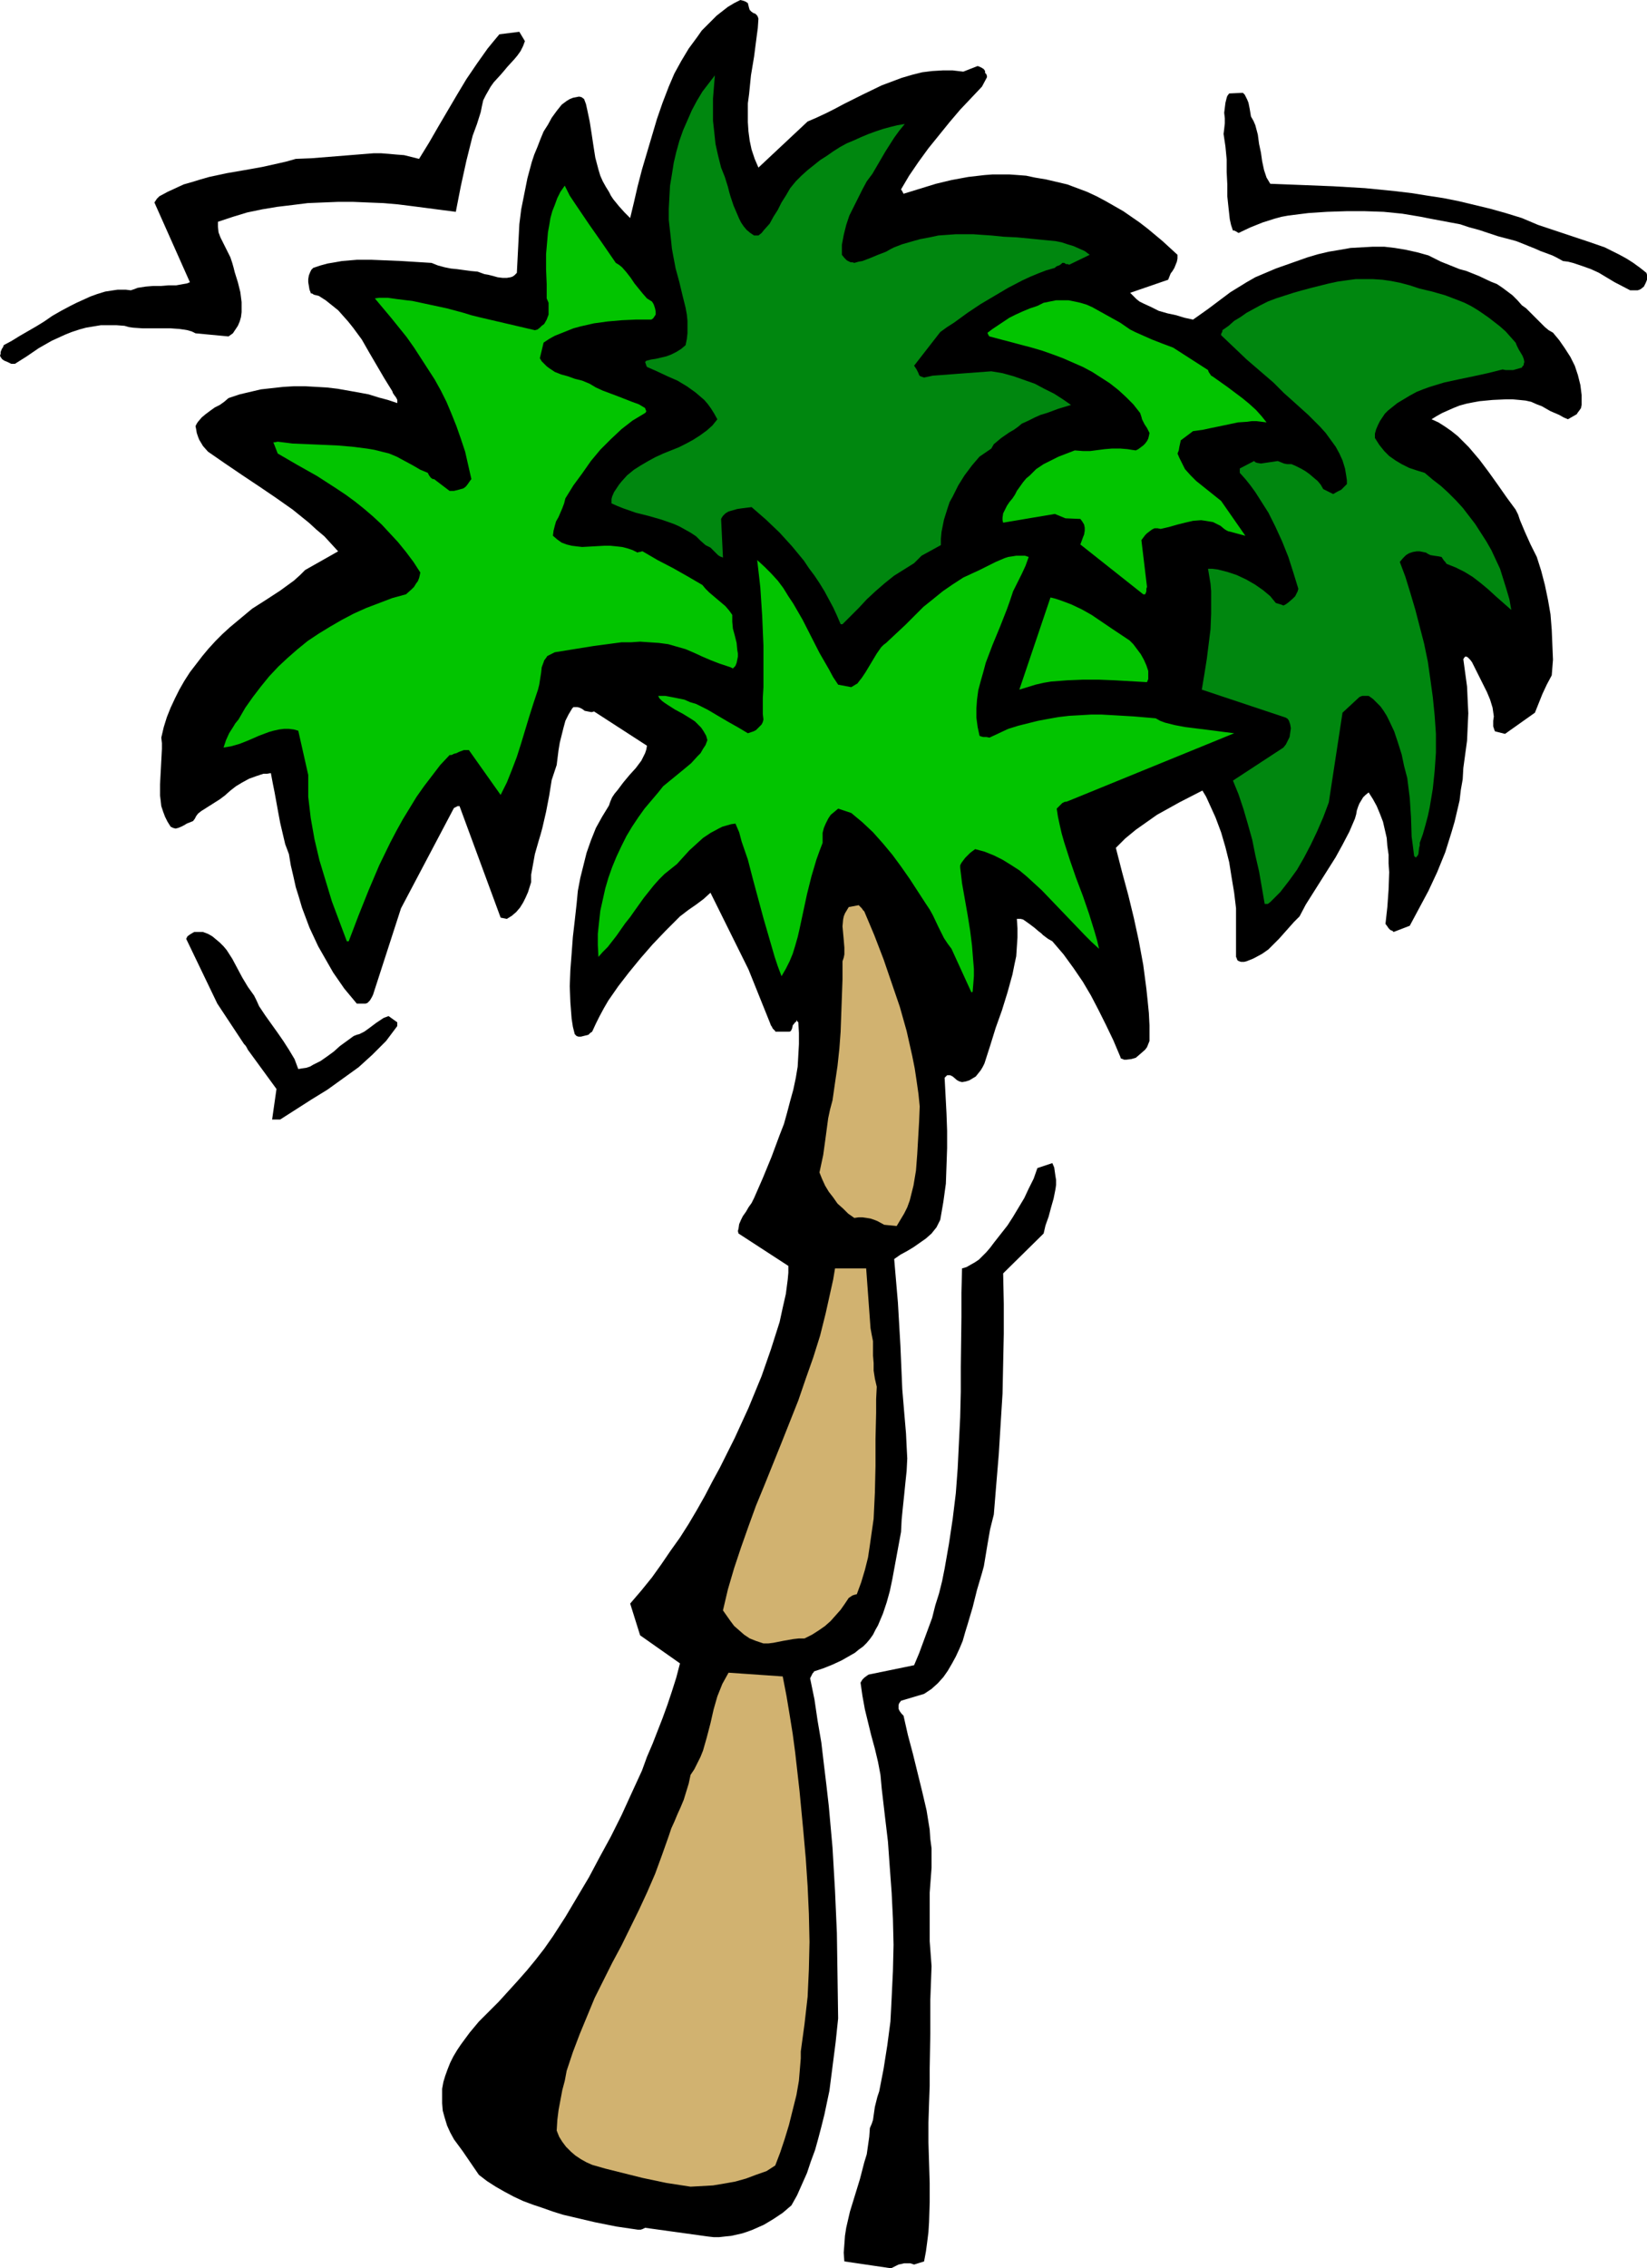 <?xml version="1.0" encoding="UTF-8" standalone="no"?>
<svg
   version="1.0"
   width="113.084mm"
   height="155.668mm"
   id="svg14"
   sodipodi:docname="Palm Tree 53.wmf"
   xmlns:inkscape="http://www.inkscape.org/namespaces/inkscape"
   xmlns:sodipodi="http://sodipodi.sourceforge.net/DTD/sodipodi-0.dtd"
   xmlns="http://www.w3.org/2000/svg"
   xmlns:svg="http://www.w3.org/2000/svg">
  <sodipodi:namedview
     id="namedview14"
     pagecolor="#ffffff"
     bordercolor="#000000"
     borderopacity="0.25"
     inkscape:showpageshadow="2"
     inkscape:pageopacity="0.0"
     inkscape:pagecheckerboard="0"
     inkscape:deskcolor="#d1d1d1"
     inkscape:document-units="mm" />
  <defs
     id="defs1">
    <pattern
       id="WMFhbasepattern"
       patternUnits="userSpaceOnUse"
       width="6"
       height="6"
       x="0"
       y="0" />
  </defs>
  <path
     style="fill:#000000;fill-opacity:1;fill-rule:evenodd;stroke:none"
     d="m 231.236,588.353 1.293,-0.646 0.646,-0.323 0.808,-0.162 0.646,-0.162 h 0.808 0.808 l 0.97,0.323 2.585,-0.808 0.485,-2.585 0.323,-2.424 0.323,-2.585 0.162,-2.585 0.162,-5.171 v -5.009 l -0.323,-10.503 v -5.171 l 0.162,-5.009 0.162,-4.525 v -4.525 l 0.162,-8.888 v -8.888 l 0.162,-4.363 0.162,-4.363 -0.485,-6.464 v -6.302 -6.302 l 0.485,-6.464 v -2.424 -2.585 l -0.323,-2.424 -0.162,-2.424 -0.808,-5.009 -1.131,-4.848 -2.424,-9.857 -1.293,-4.848 -1.131,-5.009 -0.485,-0.485 -0.485,-0.646 -0.323,-0.646 v -0.646 -0.323 l 0.162,-0.485 0.485,-0.646 5.979,-1.778 1.939,-1.293 1.616,-1.454 1.454,-1.616 1.131,-1.616 1.131,-1.939 0.97,-1.778 0.97,-2.101 0.808,-1.939 0.646,-2.262 0.646,-2.101 1.293,-4.363 1.131,-4.525 1.293,-4.363 0.485,-1.778 0.323,-1.939 0.646,-3.878 0.646,-3.717 0.485,-1.939 0.485,-1.939 0.646,-7.918 0.646,-7.756 0.485,-7.918 0.485,-7.756 0.162,-7.756 0.162,-7.756 v -7.756 l -0.162,-7.918 10.503,-10.342 0.485,-2.101 0.808,-2.262 0.646,-2.424 0.646,-2.262 0.485,-2.424 0.162,-1.131 v -1.293 l -0.162,-0.97 -0.162,-1.131 -0.162,-1.131 -0.485,-1.131 -3.878,1.293 -0.97,2.747 -1.293,2.585 -1.131,2.424 -1.454,2.424 -1.454,2.424 -1.454,2.262 -1.777,2.262 -1.777,2.262 -0.97,1.293 -0.97,1.131 -0.97,0.97 -0.97,0.97 -0.97,0.646 -1.131,0.646 -1.131,0.646 -1.131,0.323 -0.162,6.302 v 6.302 l -0.162,12.927 v 6.464 l -0.162,6.625 -0.323,6.625 -0.323,6.625 -0.485,6.464 -0.808,6.625 -0.97,6.464 -1.131,6.464 -0.646,3.232 -0.808,3.232 -0.97,3.07 -0.808,3.232 -1.131,3.07 -1.131,3.07 -1.131,3.07 -1.293,3.07 -11.796,2.424 -0.485,0.323 -0.646,0.485 -0.485,0.485 -0.485,0.808 0.485,3.393 0.646,3.555 1.616,6.625 0.97,3.555 0.808,3.393 0.646,3.393 0.323,3.555 0.808,6.948 0.808,6.787 0.485,6.787 0.485,6.625 0.323,6.625 0.162,6.787 -0.162,6.787 -0.323,6.787 -0.162,3.232 -0.162,3.07 -0.808,6.14 -0.97,6.14 -1.131,5.817 -0.485,1.454 -0.323,1.293 -0.323,1.293 -0.162,1.131 -0.323,2.262 -0.323,0.97 -0.485,1.131 -0.162,2.262 -0.323,2.262 -0.323,2.262 -0.646,2.101 -1.131,4.363 -0.646,2.101 -0.646,2.101 -1.293,4.201 -0.485,2.101 -0.485,2.101 -0.323,2.101 -0.162,2.262 -0.162,2.101 0.162,2.262 z"
     id="path1" />
  <path
     style="fill:#000000;fill-opacity:1;fill-rule:evenodd;stroke:none"
     d="m 183.728,580.112 1.454,0.162 h 1.454 l 1.454,-0.162 1.616,-0.162 1.454,-0.323 1.454,-0.323 1.454,-0.485 1.293,-0.485 2.909,-1.293 2.424,-1.454 2.424,-1.616 1.131,-0.97 1.131,-0.97 1.454,-2.585 1.293,-2.909 1.293,-2.909 0.97,-2.909 1.131,-3.07 0.808,-2.909 0.808,-3.07 0.808,-3.232 1.293,-6.14 0.808,-6.302 0.808,-6.302 0.646,-6.14 -0.162,-11.15 -0.162,-10.988 -0.485,-10.988 -0.646,-11.15 -0.97,-10.827 -0.646,-5.656 -0.646,-5.332 -0.646,-5.494 -0.97,-5.656 -0.808,-5.494 -1.131,-5.494 0.323,-0.646 0.323,-0.646 0.323,-0.323 v -0.162 0 l 2.424,-0.808 2.424,-0.97 2.424,-1.131 2.262,-1.293 1.131,-0.646 0.97,-0.808 1.131,-0.808 0.97,-0.97 0.808,-0.97 0.808,-1.131 0.646,-1.293 0.646,-1.131 1.293,-3.07 0.97,-2.909 0.808,-2.909 0.646,-3.07 1.131,-6.14 1.131,-6.14 0.162,-3.232 0.323,-3.232 0.323,-3.07 0.323,-3.232 0.323,-3.07 0.162,-3.232 -0.162,-3.07 -0.162,-3.393 -0.485,-5.656 -0.485,-5.817 -0.485,-11.311 -0.646,-11.15 -0.485,-5.656 -0.485,-5.656 1.616,-1.131 1.778,-0.97 1.616,-0.97 1.616,-1.131 1.616,-1.131 1.454,-1.293 0.646,-0.808 0.646,-0.808 0.485,-0.97 0.485,-0.97 0.808,-4.686 0.646,-4.686 0.162,-4.525 0.162,-4.686 v -4.525 l -0.162,-4.525 -0.485,-9.211 0.323,-0.323 0.162,-0.162 0.162,-0.162 h 0.323 0.485 l 0.646,0.323 1.131,0.97 0.646,0.323 0.646,0.162 0.97,-0.162 0.97,-0.323 0.808,-0.485 0.808,-0.485 0.646,-0.808 0.646,-0.808 0.485,-0.808 0.485,-0.97 1.454,-4.525 1.454,-4.686 1.616,-4.525 1.454,-4.686 1.293,-4.686 0.485,-2.424 0.485,-2.262 0.162,-2.424 0.162,-2.424 v -2.424 l -0.162,-2.424 h 0.485 0.485 l 0.646,0.162 0.485,0.323 1.131,0.808 1.293,0.97 1.131,0.97 0.646,0.485 0.485,0.485 1.293,0.97 1.131,0.646 2.909,3.393 2.585,3.555 2.424,3.555 2.101,3.555 1.939,3.717 1.939,3.878 1.939,4.04 1.778,4.201 0.162,0.485 0.485,0.162 0.323,0.162 h 0.646 l 1.293,-0.162 1.131,-0.323 1.131,-0.97 1.293,-1.131 0.485,-0.646 0.323,-0.808 0.323,-0.808 v -0.808 -3.232 l -0.162,-3.232 -0.323,-3.232 -0.323,-3.07 -0.808,-6.14 -1.131,-6.14 -1.293,-5.979 -1.454,-5.979 -1.616,-5.979 -1.616,-6.302 2.424,-2.424 2.747,-2.262 2.747,-1.939 2.747,-1.939 2.909,-1.616 2.909,-1.616 5.979,-3.07 0.97,1.616 0.808,1.778 1.616,3.555 1.454,3.878 1.131,3.878 0.97,3.878 0.646,4.04 0.646,3.878 0.485,4.04 v 12.604 l 0.162,0.323 0.162,0.485 0.162,0.162 0.323,0.162 0.485,0.162 h 0.808 l 0.646,-0.162 0.808,-0.323 0.808,-0.323 0.646,-0.323 1.777,-0.97 1.616,-1.131 1.293,-1.293 1.454,-1.454 1.293,-1.454 1.293,-1.454 1.293,-1.454 1.454,-1.454 1.616,-3.07 1.939,-3.07 1.939,-3.07 1.939,-3.07 1.939,-3.07 1.777,-3.232 1.777,-3.393 1.454,-3.393 0.323,-1.131 0.162,-0.97 0.323,-0.97 0.323,-0.808 0.485,-0.808 0.485,-0.808 0.646,-0.646 0.808,-0.646 1.131,1.778 0.97,1.778 0.808,1.939 0.808,2.101 0.485,2.101 0.485,2.101 0.162,2.101 0.323,2.262 v 2.262 l 0.162,2.262 -0.162,4.525 -0.323,4.525 -0.485,4.363 0.485,0.646 0.323,0.485 0.485,0.485 0.485,0.162 0.323,0.323 4.201,-1.616 2.424,-4.525 2.424,-4.525 2.262,-4.848 2.101,-5.171 0.808,-2.585 0.808,-2.585 0.808,-2.747 0.646,-2.747 0.646,-2.747 0.323,-2.747 0.485,-2.747 0.162,-2.909 0.485,-3.555 0.485,-3.555 0.162,-3.555 0.162,-3.555 -0.162,-3.393 -0.162,-3.555 -0.485,-3.555 -0.485,-3.555 0.323,-0.485 0.162,-0.162 h 0.323 l 0.323,0.162 0.646,0.646 0.485,0.646 0.97,1.939 0.97,1.939 1.939,3.878 0.808,1.939 0.646,2.101 0.162,1.131 0.162,1.131 -0.162,1.131 v 1.131 0.323 l 0.323,0.97 0.162,0.323 2.585,0.646 7.756,-5.494 0.97,-2.424 0.97,-2.424 1.131,-2.424 1.293,-2.424 0.323,-4.04 -0.162,-3.878 -0.162,-3.878 -0.323,-4.04 -0.646,-3.717 -0.808,-3.878 -0.97,-3.717 -1.131,-3.555 -1.616,-3.232 -1.454,-3.232 -1.293,-3.07 -0.485,-1.454 -0.646,-1.293 -2.262,-3.07 -2.262,-3.232 -2.424,-3.393 -2.424,-3.232 -2.747,-3.232 -1.454,-1.454 -1.454,-1.454 -1.616,-1.293 -1.616,-1.131 -1.777,-1.131 -1.777,-0.808 1.293,-0.808 1.454,-0.808 1.454,-0.646 1.454,-0.646 1.616,-0.646 1.777,-0.485 1.616,-0.323 1.777,-0.323 3.393,-0.323 3.555,-0.162 h 1.616 l 1.777,0.162 1.616,0.162 1.454,0.323 1.454,0.646 1.293,0.485 2.262,1.293 2.262,0.97 1.131,0.646 1.131,0.485 1.131,-0.646 1.131,-0.646 0.323,-0.485 0.485,-0.646 0.323,-0.485 0.162,-0.808 v -1.293 -1.293 l -0.162,-1.293 -0.162,-1.293 -0.323,-1.293 -0.323,-1.293 -0.808,-2.424 -1.131,-2.262 -1.454,-2.262 -1.454,-2.101 -1.616,-1.939 -1.131,-0.646 -0.97,-0.808 -1.939,-1.939 -1.939,-1.939 -0.97,-0.97 -1.131,-0.808 -1.131,-1.293 -1.293,-1.293 -1.293,-0.97 -1.293,-0.97 -1.454,-0.97 -1.616,-0.646 -3.07,-1.454 -3.232,-1.293 -1.777,-0.485 -1.616,-0.646 -3.232,-1.293 -1.616,-0.808 -1.616,-0.808 -2.909,-0.808 -2.909,-0.646 -2.909,-0.485 -2.747,-0.323 h -2.909 l -2.909,0.162 -2.909,0.162 -2.747,0.485 -2.909,0.485 -2.747,0.646 -2.747,0.808 -2.747,0.97 -2.747,0.97 -2.747,0.97 -5.332,2.262 -2.262,1.293 -2.101,1.293 -2.101,1.293 -1.939,1.454 -3.878,2.909 -3.878,2.747 -2.262,-0.485 -2.101,-0.646 -2.262,-0.485 -2.262,-0.646 -1.939,-0.97 -2.101,-0.97 -0.97,-0.485 -0.808,-0.646 -0.808,-0.808 -0.808,-0.808 9.857,-3.393 0.323,-0.808 0.323,-0.808 0.485,-0.646 0.485,-0.808 0.323,-0.808 0.323,-0.808 0.162,-0.808 v -0.97 l -3.878,-3.555 -3.878,-3.232 -2.101,-1.616 -2.101,-1.454 -2.101,-1.454 -2.262,-1.293 -2.262,-1.293 -2.424,-1.293 -2.424,-1.131 -2.585,-0.97 -2.585,-0.97 -2.747,-0.646 -2.747,-0.646 -2.909,-0.485 -2.262,-0.485 -2.101,-0.162 -2.262,-0.162 h -2.101 -2.262 l -2.101,0.162 -4.201,0.485 -4.363,0.808 -4.04,0.97 -4.201,1.293 -4.201,1.293 v 0 l -0.162,-0.323 -0.162,-0.323 -0.323,-0.485 2.101,-3.555 2.424,-3.555 2.585,-3.555 2.747,-3.393 2.747,-3.393 2.747,-3.232 2.909,-3.07 2.747,-2.909 1.293,-2.424 v -0.323 l -0.162,-0.485 -0.323,-0.323 v -0.485 l -0.323,-0.485 -0.485,-0.323 -0.646,-0.323 -0.485,-0.162 -3.717,1.454 -2.747,-0.323 h -2.585 l -2.747,0.162 -2.585,0.323 -2.585,0.646 -2.747,0.808 -2.585,0.97 -2.585,0.97 -5.009,2.424 -4.848,2.424 -2.424,1.293 -2.262,1.131 -2.424,1.131 -2.262,0.97 -12.766,11.958 -0.97,-2.262 -0.808,-2.424 -0.485,-2.262 -0.323,-2.424 -0.162,-2.424 v -2.424 -2.424 l 0.323,-2.424 0.485,-4.848 0.808,-4.848 0.646,-5.009 0.323,-2.424 L 196.817,4.848 196.655,4.363 196.494,4.04 196.009,3.555 195.524,3.393 195.039,3.07 194.555,2.585 194.393,2.101 194.231,1.454 194.07,0.808 193.585,0.485 193.262,0.323 192.777,0.162 192.131,0 l -1.616,0.808 -1.616,0.97 -1.454,1.131 -1.454,1.131 -1.293,1.293 -1.293,1.293 -1.293,1.293 -1.131,1.616 -2.262,3.07 -1.939,3.232 -1.777,3.232 -1.454,3.393 -1.616,4.201 -1.454,4.201 -1.293,4.363 -1.293,4.363 -1.293,4.363 -1.131,4.363 -0.97,4.201 -0.97,4.04 -0.646,-0.646 -0.808,-0.808 -1.454,-1.616 -1.454,-1.778 -0.646,-0.97 -0.485,-0.97 -0.808,-1.293 -0.808,-1.454 -0.646,-1.454 -0.485,-1.616 -0.808,-3.07 -0.485,-3.07 -0.485,-3.232 -0.485,-3.07 -0.646,-3.07 -0.323,-1.454 -0.485,-1.293 -0.646,-0.485 -0.646,-0.162 -0.808,0.162 -0.808,0.162 -0.808,0.323 -0.808,0.485 -0.646,0.485 -0.646,0.485 -1.293,1.616 -1.293,1.778 -0.97,1.778 -1.131,1.778 -0.808,1.939 -0.808,2.101 -0.808,1.939 -0.646,1.939 -1.131,4.201 -0.808,4.04 -0.808,4.04 -0.485,3.878 -0.646,12.604 -0.323,0.323 -0.323,0.323 -0.485,0.323 -0.485,0.162 -0.97,0.162 h -1.131 l -1.293,-0.162 -1.131,-0.323 -1.293,-0.323 -0.97,-0.162 -1.777,-0.646 -1.777,-0.162 -3.555,-0.485 -1.616,-0.162 -1.616,-0.323 -1.778,-0.485 -1.616,-0.646 -7.756,-0.485 -3.878,-0.162 -3.878,-0.162 h -3.878 l -3.878,0.323 -1.777,0.323 -1.939,0.323 -1.777,0.485 -1.939,0.646 -0.485,0.485 -0.323,0.646 -0.323,0.808 -0.162,0.97 v 0.808 l 0.162,0.97 0.162,0.97 0.323,0.808 v 0.162 h 0.323 l 0.485,0.323 0.646,0.162 0.646,0.162 1.777,1.131 1.616,1.293 1.616,1.293 1.293,1.454 1.293,1.454 1.293,1.616 2.262,3.07 1.939,3.393 3.878,6.625 2.101,3.393 0.162,0.485 0.323,0.485 0.485,0.646 0.323,0.646 v 0.485 0.323 l -2.424,-0.808 -2.424,-0.646 -2.585,-0.808 -2.585,-0.485 -2.747,-0.485 -2.747,-0.485 -2.747,-0.323 -2.747,-0.162 -2.909,-0.162 H 76.271 l -2.747,0.162 -2.909,0.323 -2.909,0.323 -2.747,0.646 -2.747,0.646 -2.909,0.97 -1.131,0.97 -1.131,0.808 -1.293,0.646 -1.131,0.808 -1.293,0.97 -0.97,0.808 -0.97,1.131 -0.323,0.485 -0.323,0.646 0.162,0.808 0.162,0.97 0.323,0.97 0.323,0.808 0.485,0.808 0.485,0.808 1.293,1.454 4.201,2.909 4.525,3.07 4.363,2.909 4.525,3.07 4.363,3.07 4.201,3.393 1.939,1.778 2.101,1.778 1.777,1.939 1.777,1.939 -8.564,4.848 -1.293,1.293 -1.616,1.454 -1.777,1.293 -1.777,1.293 -3.717,2.424 -1.777,1.131 -1.777,1.131 -3.878,3.232 -1.939,1.616 -1.939,1.778 -1.777,1.778 -1.777,1.939 -1.616,1.939 -1.616,2.101 -1.616,2.101 -1.454,2.262 -1.293,2.262 -1.131,2.262 -1.131,2.424 -0.97,2.424 -0.808,2.585 -0.646,2.747 0.162,1.454 v 1.454 l -0.162,3.07 -0.162,3.07 -0.162,3.07 v 2.909 l 0.162,1.293 0.162,1.454 0.485,1.454 0.485,1.293 0.646,1.293 0.808,1.293 0.323,0.162 0.323,0.162 0.646,0.162 0.646,-0.162 0.808,-0.323 0.646,-0.323 0.808,-0.485 0.808,-0.323 0.808,-0.323 0.485,-0.646 0.323,-0.646 0.485,-0.646 0.808,-0.646 4.848,-3.07 1.293,-0.97 1.454,-1.293 1.454,-1.131 1.616,-0.97 1.777,-0.97 1.777,-0.646 1.939,-0.646 h 0.97 l 0.97,-0.162 0.485,2.585 0.485,2.424 0.97,5.333 0.485,2.585 0.646,2.747 0.646,2.747 0.97,2.585 0.485,2.909 0.646,2.747 0.646,2.909 0.808,2.585 0.808,2.747 0.97,2.585 0.97,2.585 1.131,2.424 1.131,2.424 1.293,2.262 1.293,2.262 1.293,2.262 1.454,2.101 1.454,2.101 1.616,1.939 1.616,1.939 h 1.777 0.485 l 0.485,-0.162 0.323,-0.323 0.323,-0.323 0.485,-0.808 0.323,-0.646 7.272,-22.461 13.735,-26.016 0.323,-0.162 0.323,-0.162 0.323,-0.162 h 0.485 l 10.665,28.925 1.616,0.323 1.293,-0.808 1.131,-0.97 0.97,-1.131 0.808,-1.293 0.646,-1.293 0.646,-1.454 0.808,-2.585 v -1.939 l 0.323,-1.778 0.323,-1.778 0.323,-1.778 0.97,-3.393 0.485,-1.616 0.485,-1.778 0.485,-2.101 0.485,-2.101 0.808,-4.201 0.646,-4.04 0.646,-1.939 0.646,-1.939 0.485,-3.878 0.323,-1.939 0.485,-1.939 0.485,-1.939 0.485,-1.778 0.808,-1.616 0.97,-1.616 0.323,-0.323 h 0.323 0.646 l 0.646,0.162 0.646,0.323 0.646,0.485 0.808,0.162 0.808,0.162 h 0.323 l 0.485,-0.162 13.735,8.888 -0.162,0.97 -0.323,0.97 -0.485,0.97 -0.485,0.97 -1.454,1.939 -1.616,1.778 -1.616,1.939 -1.454,1.939 -0.808,0.97 -0.646,0.97 -0.485,1.131 -0.323,0.97 -1.777,2.909 -1.616,2.909 -1.293,3.232 -1.131,3.232 -0.808,3.232 -0.808,3.232 -0.646,3.393 -0.323,3.393 -0.485,4.363 -0.485,4.201 -0.323,4.363 -0.323,4.201 -0.162,4.201 0.162,4.201 0.162,2.101 0.162,2.101 0.323,2.101 0.485,1.939 0.485,0.485 0.485,0.162 h 0.646 l 0.646,-0.162 0.646,-0.162 0.646,-0.162 0.485,-0.485 0.485,-0.323 0.97,-2.101 0.97,-1.939 1.131,-2.101 1.131,-1.939 2.585,-3.717 2.747,-3.555 2.909,-3.555 3.232,-3.717 3.393,-3.555 3.717,-3.717 2.101,-1.616 2.101,-1.454 1.939,-1.454 1.777,-1.616 9.857,19.876 5.656,14.058 0.162,0.485 0.162,0.162 0.323,0.646 0.162,0.162 0.162,0.162 0.162,0.162 0.162,0.162 v 0.162 h 3.555 0.162 l 0.323,-0.162 0.162,-0.323 0.162,-0.323 0.162,-0.808 0.646,-0.808 0.162,-0.162 h 0.162 v -0.162 -0.162 h 0.162 v 0.162 l 0.323,0.323 0.162,2.747 v 2.909 l -0.162,2.909 -0.162,2.909 -0.485,2.909 -0.646,3.07 -0.808,2.909 -0.808,3.07 -0.808,2.909 -1.131,2.909 -2.101,5.656 -2.262,5.494 -1.131,2.585 -1.131,2.585 -0.646,1.293 -0.808,1.131 -0.646,1.131 -0.808,1.131 -0.485,0.97 -0.485,1.131 -0.162,1.131 -0.162,0.646 0.162,0.646 12.927,8.403 v 1.778 l -0.162,1.778 -0.485,3.717 -0.808,3.555 -0.808,3.717 -1.131,3.555 -1.131,3.555 -2.424,6.948 -3.393,8.241 -3.555,7.756 -3.878,7.756 -1.939,3.555 -1.939,3.717 -2.101,3.717 -2.101,3.555 -2.262,3.555 -2.424,3.393 -2.424,3.555 -2.424,3.393 -2.747,3.393 -2.909,3.393 2.585,8.241 10.342,7.272 -0.97,3.717 -1.131,3.555 -1.131,3.393 -1.293,3.555 -2.585,6.625 -1.454,3.393 -1.293,3.555 -2.747,5.979 -2.585,5.656 -2.747,5.494 -2.909,5.332 -2.747,5.171 -3.07,5.171 -3.07,5.171 -3.232,5.009 -2.262,3.232 -2.262,2.909 -2.262,2.747 -2.424,2.747 -4.848,5.332 -5.171,5.171 -2.424,2.909 -2.262,3.07 -0.97,1.454 -0.97,1.616 -0.808,1.616 -0.646,1.616 -0.646,1.778 -0.485,1.616 -0.323,1.778 v 1.939 1.778 l 0.162,1.939 0.485,1.778 0.646,2.101 0.808,1.778 0.97,1.778 2.262,3.07 2.101,3.07 2.101,3.07 2.101,1.616 2.262,1.454 2.262,1.293 2.424,1.293 2.424,1.131 2.585,0.97 2.424,0.808 2.747,0.97 2.585,0.808 2.747,0.646 5.494,1.293 5.656,1.131 5.494,0.808 h 0.808 l 0.485,-0.162 0.646,-0.323 z"
     id="path2" />
  <path
     style="fill:#d1b270;fill-opacity:1;fill-rule:evenodd;stroke:none"
     d="m 179.203,567.185 2.909,-0.162 2.909,-0.162 2.909,-0.485 2.747,-0.485 2.909,-0.808 2.585,-0.97 2.747,-0.97 2.262,-1.454 1.293,-3.393 1.131,-3.393 1.131,-3.717 0.97,-3.878 0.97,-3.878 0.646,-3.717 0.323,-3.878 0.162,-1.939 v -1.778 l 0.485,-3.555 0.485,-3.555 0.808,-7.11 0.323,-7.11 0.162,-7.11 -0.162,-7.272 -0.323,-7.11 -0.485,-7.272 -0.646,-7.272 -0.97,-10.18 -1.131,-10.019 -0.646,-4.848 -0.808,-5.009 -0.808,-4.848 -0.97,-5.009 -14.058,-0.97 -0.808,1.454 -0.808,1.454 -0.646,1.616 -0.646,1.616 -0.97,3.393 -0.808,3.555 -0.97,3.717 -0.97,3.393 -0.646,1.616 -0.808,1.616 -0.808,1.616 -0.97,1.454 -0.485,2.262 -0.646,2.101 -0.646,2.101 -0.808,1.939 -0.808,1.778 -0.808,1.939 -0.808,1.778 -0.646,1.939 -1.777,5.009 -1.777,4.848 -2.101,4.848 -2.101,4.525 -4.525,9.211 -2.424,4.525 -4.525,9.049 -1.939,4.686 -1.939,4.686 -1.777,4.686 -1.616,4.848 -0.485,2.585 -0.646,2.424 -0.485,2.585 -0.485,2.585 -0.323,2.585 -0.162,2.747 0.646,1.616 0.808,1.293 0.97,1.293 1.293,1.293 1.131,0.97 1.454,0.97 1.454,0.808 1.454,0.646 3.393,0.97 3.232,0.808 3.232,0.808 3.232,0.808 6.14,1.293 z"
     id="path3" />
  <path
     style="fill:#d1b270;fill-opacity:1;fill-rule:evenodd;stroke:none"
     d="m 198.11,426.277 h 1.293 l 1.293,-0.162 2.424,-0.485 2.747,-0.485 1.454,-0.162 h 1.454 l 1.939,-0.97 1.777,-1.131 1.616,-1.131 1.454,-1.293 1.293,-1.454 1.293,-1.454 1.131,-1.616 0.97,-1.454 0.485,-0.323 0.485,-0.323 0.485,-0.162 0.646,-0.162 1.131,-3.07 0.97,-3.232 0.808,-3.232 0.485,-3.232 0.485,-3.393 0.485,-3.393 0.162,-3.393 0.162,-3.393 0.162,-6.948 v -6.948 l 0.162,-6.787 v -3.555 l 0.162,-3.232 -0.485,-2.101 -0.323,-2.101 v -1.939 l -0.162,-1.939 v -1.939 -1.778 l -0.323,-1.616 -0.323,-1.778 -1.131,-15.513 h -8.08 l -0.485,2.909 -0.646,2.909 -1.293,5.817 -1.454,5.817 -1.777,5.656 -1.939,5.494 -1.939,5.656 -4.363,10.988 -4.363,10.827 -2.262,5.494 -1.939,5.333 -1.939,5.494 -1.778,5.332 -1.616,5.494 -1.293,5.494 1.939,2.747 0.97,1.293 1.293,1.131 1.293,1.131 1.454,0.97 1.616,0.646 0.97,0.323 z"
     id="path4" />
  <path
     style="fill:#d1b270;fill-opacity:1;fill-rule:evenodd;stroke:none"
     d="m 229.458,317.688 3.232,0.323 0.97,-1.616 0.97,-1.616 0.808,-1.616 0.646,-1.778 0.485,-1.939 0.485,-1.939 0.323,-1.939 0.323,-1.939 0.323,-4.201 0.485,-8.403 0.162,-4.04 -0.323,-3.232 -0.485,-3.393 -0.485,-3.232 -0.646,-3.232 -1.454,-6.464 -1.777,-6.302 -2.101,-6.14 -2.101,-6.14 -2.424,-6.302 -2.585,-6.14 -0.323,-0.323 -0.323,-0.485 -0.808,-0.808 -2.585,0.485 -0.485,0.808 -0.485,0.808 -0.323,0.808 -0.162,0.808 -0.162,1.778 0.162,1.778 0.162,1.778 0.162,1.939 v 1.778 l -0.162,0.808 -0.323,0.97 v 4.686 l -0.162,4.525 -0.162,4.525 -0.162,4.525 -0.323,4.363 -0.485,4.525 -0.646,4.363 -0.646,4.525 -0.646,2.424 -0.485,2.262 -0.646,4.848 -0.646,4.686 -0.485,2.262 -0.485,2.262 0.646,1.616 0.808,1.778 0.97,1.616 1.131,1.454 1.131,1.616 1.454,1.293 1.293,1.293 1.616,1.131 1.131,-0.162 h 0.97 l 1.131,0.162 0.97,0.162 0.97,0.323 0.808,0.323 z"
     id="path5" />
  <path
     style="fill:#000000;fill-opacity:1;fill-rule:evenodd;stroke:none"
     d="m 71.584,290.379 h 1.131 l 4.04,-2.585 4.04,-2.585 4.201,-2.585 4.04,-2.909 4.04,-2.909 1.777,-1.616 1.777,-1.616 1.777,-1.778 1.777,-1.778 1.454,-1.939 1.454,-1.939 v -0.97 l -2.262,-1.616 -1.293,0.485 -0.97,0.646 -0.97,0.646 -1.939,1.454 -1.131,0.808 -1.293,0.646 -0.646,0.162 -0.808,0.323 -1.777,1.293 -1.777,1.293 -1.616,1.454 -1.777,1.293 -1.616,1.131 -1.939,0.97 -0.808,0.485 -0.97,0.323 -1.131,0.162 -0.97,0.162 -0.485,-1.293 -0.485,-1.293 -1.454,-2.424 -1.454,-2.262 -1.454,-2.101 -1.616,-2.262 -1.616,-2.262 -1.616,-2.424 -0.646,-1.454 -0.646,-1.293 -1.616,-2.262 -1.454,-2.424 -2.585,-4.848 -1.454,-2.262 -0.808,-0.97 -0.97,-0.97 -0.97,-0.808 -0.97,-0.808 -1.131,-0.646 -1.293,-0.485 h -1.939 -0.323 l -0.323,0.162 -0.808,0.485 -0.646,0.485 -0.162,0.323 -0.162,0.323 8.08,16.805 6.625,10.019 0.323,0.485 0.323,0.323 0.323,0.485 0.323,0.646 7.433,10.18 -1.131,7.918 z"
     id="path6" />
  <path
     style="fill:#02c400;fill-opacity:1;fill-rule:evenodd;stroke:none"
     d="m 252.404,257.253 0.162,-1.939 0.162,-2.101 v -1.939 l -0.162,-1.939 -0.323,-4.04 -0.485,-3.878 -0.646,-4.04 -1.454,-8.241 -0.485,-4.04 v -0.646 l 0.323,-0.646 0.485,-0.646 0.485,-0.646 1.293,-1.293 1.293,-0.97 2.424,0.646 2.424,0.97 2.262,1.131 2.101,1.293 2.262,1.454 1.939,1.616 1.939,1.778 1.939,1.778 3.717,3.878 3.717,3.878 3.717,3.878 1.777,1.778 1.939,1.778 -0.485,-2.101 -0.646,-2.262 -1.454,-4.686 -1.616,-4.686 -1.777,-4.686 -1.616,-4.686 -1.454,-4.525 -0.646,-2.262 -0.485,-2.101 -0.485,-2.262 -0.323,-2.101 0.485,-0.485 0.485,-0.485 0.323,-0.323 0.162,-0.162 0.646,-0.323 h 0.323 l 0.485,-0.162 43.145,-17.613 -2.585,-0.323 -2.424,-0.323 -5.171,-0.646 -2.585,-0.323 -2.585,-0.485 -2.585,-0.646 -1.293,-0.485 -1.131,-0.646 -5.656,-0.485 -5.494,-0.323 -2.909,-0.162 h -2.747 l -2.747,0.162 -2.909,0.162 -2.747,0.323 -2.747,0.485 -2.585,0.485 -2.585,0.646 -2.585,0.646 -2.585,0.808 -2.424,1.131 -2.424,1.131 -0.808,-0.162 h -0.808 l -0.646,-0.162 -0.323,-0.162 -0.485,-2.262 -0.323,-2.424 v -2.424 l 0.162,-2.262 0.323,-2.424 0.646,-2.424 0.646,-2.262 0.646,-2.424 1.778,-4.686 1.939,-4.686 1.777,-4.525 0.808,-2.262 0.808,-2.424 1.131,-2.262 1.131,-2.262 0.97,-2.101 0.808,-2.262 -0.97,-0.323 h -1.131 -1.131 l -0.97,0.162 -1.131,0.162 -0.97,0.323 -2.262,0.97 -4.201,2.101 -2.101,0.97 -2.101,0.97 -2.747,1.778 -2.585,1.778 -2.585,2.101 -2.424,1.939 -4.686,4.686 -2.424,2.262 -2.585,2.424 -0.646,0.485 -0.646,0.646 -1.131,1.616 -0.97,1.616 -0.97,1.616 -0.97,1.616 -0.97,1.454 -0.646,0.808 -0.485,0.646 -0.808,0.485 -0.808,0.485 -3.393,-0.646 -1.293,-1.939 -1.131,-2.101 -2.424,-4.201 -4.363,-8.564 -2.424,-4.201 -1.293,-1.939 -1.293,-2.101 -1.454,-1.939 -1.777,-1.939 -1.616,-1.616 -1.939,-1.778 0.808,7.11 0.485,7.433 0.323,7.595 v 7.918 1.454 1.454 l -0.162,2.747 v 2.747 1.454 l 0.162,1.454 -0.162,0.646 -0.323,0.646 -0.485,0.485 -0.485,0.485 -0.485,0.485 -0.646,0.323 -1.454,0.485 -2.424,-1.454 -2.585,-1.454 -2.747,-1.616 -2.747,-1.616 -2.909,-1.454 -1.616,-0.485 -1.454,-0.646 -1.616,-0.323 -1.616,-0.323 -1.777,-0.323 h -1.777 l 0.323,0.646 0.646,0.646 0.646,0.485 0.97,0.646 1.777,1.131 2.101,1.131 2.101,1.293 0.97,0.646 0.808,0.808 0.808,0.808 0.646,0.97 0.646,1.131 0.323,1.131 -0.485,1.293 -0.646,0.97 -0.646,1.131 -0.808,0.808 -1.616,1.778 -1.939,1.616 -1.777,1.454 -1.777,1.454 -1.777,1.454 -0.646,0.808 -0.646,0.808 -1.778,2.101 -1.777,2.101 -1.616,2.262 -1.616,2.424 -1.454,2.424 -1.293,2.585 -1.293,2.747 -1.131,2.747 -0.97,2.747 -0.808,2.747 -0.646,2.909 -0.646,2.909 -0.323,2.909 -0.323,3.07 v 2.909 l 0.162,3.07 1.131,-1.293 1.293,-1.293 1.131,-1.454 1.131,-1.454 2.262,-3.232 1.293,-1.616 1.131,-1.616 2.424,-3.393 2.585,-3.232 1.293,-1.454 1.454,-1.454 1.616,-1.293 1.616,-1.293 3.232,-3.555 1.777,-1.616 1.778,-1.616 1.939,-1.293 2.101,-1.131 0.97,-0.485 1.131,-0.323 1.131,-0.323 1.131,-0.162 0.97,2.262 0.646,2.424 1.616,4.686 1.293,5.009 2.747,10.18 1.454,5.009 1.454,5.009 0.808,2.424 0.97,2.585 1.131,-1.939 0.97,-1.939 0.808,-1.939 0.646,-2.101 0.646,-2.262 0.485,-2.101 0.97,-4.525 0.97,-4.525 1.131,-4.525 1.293,-4.363 0.808,-2.262 0.808,-2.101 v -1.293 -1.293 l 0.323,-1.293 0.485,-1.131 0.646,-1.293 0.646,-0.97 0.97,-0.808 0.97,-0.808 3.393,1.131 2.909,2.424 2.747,2.585 2.585,2.909 2.424,2.909 2.262,3.07 2.262,3.232 4.201,6.464 0.97,1.454 0.808,1.454 1.454,3.07 1.454,2.909 0.97,1.454 0.97,1.293 5.171,11.311 z"
     id="path7" />
  <path
     style="fill:#02c400;fill-opacity:1;fill-rule:evenodd;stroke:none"
     d="m 90.49,244.164 2.585,-6.787 2.585,-6.464 2.747,-6.464 2.909,-5.979 1.616,-3.07 1.616,-2.909 1.777,-2.909 1.777,-2.909 1.939,-2.747 2.101,-2.747 2.101,-2.747 2.424,-2.585 h 0.485 l 0.646,-0.323 0.646,-0.162 0.646,-0.323 1.293,-0.485 h 0.646 0.646 l 8.241,11.635 1.616,-3.232 1.293,-3.232 1.293,-3.393 1.131,-3.555 2.101,-6.948 1.131,-3.555 1.131,-3.393 0.323,-1.293 0.485,-3.07 0.162,-1.454 0.485,-1.293 0.162,-0.485 0.485,-0.646 0.323,-0.485 0.646,-0.323 0.646,-0.323 0.646,-0.323 5.009,-0.808 5.009,-0.808 4.848,-0.646 2.424,-0.323 h 2.424 l 2.424,-0.162 2.424,0.162 2.424,0.162 2.424,0.323 2.262,0.646 2.262,0.646 2.262,0.97 2.101,0.97 2.262,0.97 2.101,0.808 1.939,0.646 0.97,0.323 0.646,0.323 0.646,-0.646 0.323,-0.808 0.162,-0.808 0.162,-0.808 v -0.808 l -0.162,-0.97 -0.162,-1.778 -0.485,-1.939 -0.485,-1.778 -0.162,-1.778 v -0.97 -0.808 l -0.808,-1.131 -0.97,-1.131 -2.101,-1.778 -2.101,-1.778 -0.97,-0.97 -0.808,-0.97 -3.878,-2.262 -3.717,-2.101 -4.04,-2.101 -3.878,-2.262 h -0.162 l -0.485,0.162 h -0.323 l -0.323,0.162 -1.293,-0.646 -1.454,-0.485 -1.293,-0.323 -1.454,-0.162 -1.616,-0.162 h -1.454 l -2.909,0.162 -2.909,0.162 -1.454,-0.162 -1.293,-0.162 -1.293,-0.323 -1.293,-0.485 -1.131,-0.808 -1.131,-0.97 0.162,-1.293 0.323,-1.293 0.323,-1.131 0.646,-1.131 0.97,-2.262 0.485,-1.293 0.323,-1.293 2.101,-3.393 2.262,-3.07 2.262,-3.232 2.424,-2.909 2.747,-2.747 2.747,-2.585 1.454,-1.131 1.454,-1.131 1.616,-0.97 1.616,-0.97 0.162,-0.162 0.162,-0.323 -0.162,-0.323 -0.162,-0.485 -1.616,-0.97 -1.777,-0.646 -3.717,-1.454 -3.878,-1.454 -1.777,-0.808 -1.616,-0.97 -1.939,-0.808 -1.939,-0.485 -1.778,-0.646 -1.777,-0.485 -1.616,-0.646 -1.454,-0.97 -0.646,-0.485 -0.646,-0.646 -0.646,-0.646 -0.485,-0.808 v 0 l 0.97,-4.04 1.454,-0.97 1.454,-0.808 1.616,-0.646 1.616,-0.646 1.616,-0.646 1.777,-0.485 3.555,-0.808 3.555,-0.485 3.717,-0.323 3.555,-0.162 h 3.555 0.485 l 0.485,-0.323 0.323,-0.485 0.323,-0.485 v -0.808 l -0.162,-0.808 -0.323,-0.97 -0.162,-0.323 -0.323,-0.485 -1.293,-0.808 -1.131,-1.293 -2.101,-2.585 -0.97,-1.454 -1.131,-1.454 -1.131,-1.293 -0.808,-0.646 -0.808,-0.485 -3.555,-5.171 -3.393,-4.848 -3.393,-5.009 -1.616,-2.424 -1.293,-2.585 -1.131,1.616 -0.808,1.616 -0.646,1.778 -0.646,1.616 -0.485,1.778 -0.323,1.939 -0.323,1.778 -0.162,1.939 -0.323,3.717 v 3.878 l 0.162,3.878 v 3.717 l 0.485,1.131 v 1.131 1.939 l -0.485,1.293 -0.646,1.131 -0.646,0.485 -0.485,0.485 -0.646,0.485 -0.646,0.162 -14.543,-3.393 -1.939,-0.485 -2.101,-0.646 -4.201,-1.131 -9.049,-1.939 -1.454,-0.162 -1.293,-0.162 -1.293,-0.162 -2.262,-0.323 H 99.54 98.408 l -1.131,0.162 4.201,5.009 4.04,5.009 1.939,2.747 1.777,2.747 1.777,2.747 1.777,2.747 1.616,2.909 1.454,2.909 1.293,3.07 1.293,3.232 1.131,3.232 1.131,3.393 0.808,3.555 0.808,3.555 -0.485,0.646 -0.323,0.485 -0.485,0.646 -0.323,0.323 -0.485,0.323 -1.131,0.323 -1.293,0.323 h -0.485 -0.646 l -4.04,-3.07 h -0.323 l -0.485,-0.323 -0.485,-0.646 -0.323,-0.646 -1.939,-0.808 -1.939,-1.131 -4.201,-2.262 -1.939,-0.808 -1.939,-0.485 -1.939,-0.485 -1.939,-0.323 -3.878,-0.485 -3.878,-0.323 -3.717,-0.162 -3.878,-0.162 -3.878,-0.162 -3.878,-0.485 -0.808,0.162 h -0.323 v 0 l 1.131,2.909 5.009,2.909 5.171,2.909 5.009,3.232 2.424,1.616 2.424,1.778 2.424,1.939 2.262,1.939 2.262,2.101 2.101,2.262 2.101,2.262 2.101,2.585 1.939,2.585 1.777,2.747 -0.162,0.808 -0.162,0.646 -0.323,0.808 -0.485,0.646 -0.485,0.808 -0.646,0.646 -1.454,1.293 -3.555,0.97 -3.393,1.293 -3.393,1.293 -3.232,1.454 -3.07,1.616 -3.07,1.778 -2.909,1.778 -2.909,1.939 -2.585,2.101 -2.585,2.262 -2.424,2.262 -2.424,2.585 -2.101,2.585 -2.101,2.747 -1.939,2.747 -1.777,3.07 -0.808,0.97 -0.485,0.808 -1.131,1.778 -0.808,1.778 -0.646,1.939 0.97,-0.162 0.97,-0.162 1.131,-0.323 1.131,-0.323 2.424,-0.97 2.585,-1.131 2.585,-0.97 1.131,-0.323 1.454,-0.323 1.293,-0.162 h 1.293 l 1.293,0.162 1.131,0.323 2.585,11.473 v 2.747 2.909 l 0.323,2.747 0.323,2.747 0.485,2.747 0.485,2.747 1.293,5.494 1.616,5.333 1.616,5.333 1.939,5.171 1.939,5.171 z"
     id="path8" />
  <path
     style="fill:#00870f;fill-opacity:1;fill-rule:evenodd;stroke:none"
     d="m 328.998,234.469 0.646,-0.485 2.585,-2.585 2.262,-2.909 2.101,-2.909 1.777,-3.07 1.777,-3.393 1.616,-3.393 1.616,-3.717 1.454,-3.878 3.555,-23.269 4.363,-4.04 v 0 l 0.323,-0.162 0.485,-0.162 h 0.808 0.808 l 1.131,0.808 0.97,0.97 0.97,0.97 0.808,1.131 0.808,1.293 0.646,1.293 1.293,2.747 0.97,2.909 0.97,3.07 0.646,3.07 0.808,3.07 0.323,2.585 0.323,2.585 0.323,5.009 0.162,5.009 0.323,2.424 0.323,2.585 0.162,0.162 0.162,0.162 h 0.323 v -0.162 l 0.323,-0.323 0.162,-0.485 0.162,-1.454 0.162,-0.646 v -0.646 l 0.808,-2.262 0.646,-2.262 0.646,-2.424 0.485,-2.262 0.808,-4.848 0.485,-4.686 0.323,-4.686 v -4.848 l -0.323,-4.686 -0.485,-4.848 -0.646,-4.686 -0.646,-4.525 -0.97,-4.686 -1.131,-4.363 -1.131,-4.363 -1.293,-4.363 -1.293,-4.201 -1.454,-3.878 0.808,-0.97 0.808,-0.808 0.808,-0.485 0.97,-0.323 0.97,-0.162 h 0.808 l 0.808,0.162 0.808,0.162 0.485,0.323 0.646,0.323 0.97,0.162 1.131,0.162 0.808,0.162 0.323,0.485 0.323,0.485 0.323,0.323 0.323,0.485 2.424,0.97 2.262,1.131 2.101,1.293 2.101,1.616 1.939,1.616 1.939,1.778 4.04,3.555 -0.485,-2.747 -0.808,-2.747 -0.808,-2.585 -0.808,-2.585 -1.131,-2.424 -1.131,-2.424 -1.293,-2.262 -1.454,-2.262 -1.454,-2.262 -1.616,-2.101 -1.616,-2.101 -1.777,-1.939 -1.939,-1.939 -1.939,-1.778 -2.101,-1.616 -2.101,-1.778 -2.101,-0.646 -1.939,-0.646 -1.939,-0.97 -1.616,-0.97 -1.616,-1.131 -1.293,-1.293 -1.293,-1.616 -1.131,-1.778 v -1.131 l 0.323,-1.131 0.485,-1.131 0.485,-0.97 0.646,-0.97 0.646,-0.97 0.808,-0.808 0.808,-0.646 1.616,-1.293 1.616,-0.97 1.616,-0.97 1.778,-0.97 1.616,-0.646 1.777,-0.646 3.717,-1.131 3.717,-0.808 3.878,-0.808 3.717,-0.808 3.878,-0.97 0.808,0.162 h 0.646 1.293 l 1.131,-0.323 1.131,-0.323 0.162,-0.323 0.323,-0.323 v -0.323 l 0.162,-0.485 -0.162,-0.808 -0.323,-0.808 -0.97,-1.616 -0.485,-0.97 -0.323,-0.808 -1.293,-1.454 -1.293,-1.454 -1.454,-1.293 -1.454,-1.131 -1.454,-1.131 -1.616,-1.131 -1.454,-0.97 -1.616,-0.97 -1.616,-0.808 -1.616,-0.646 -3.393,-1.293 -3.393,-0.97 -3.393,-0.808 -2.424,-0.808 -2.424,-0.646 -2.424,-0.485 -2.262,-0.323 -2.424,-0.162 h -2.262 -2.262 l -2.424,0.323 -2.262,0.323 -2.262,0.485 -4.525,1.131 -2.424,0.646 -2.262,0.646 -4.525,1.454 -2.101,0.808 -1.939,0.97 -1.777,0.97 -1.777,0.97 -1.616,1.131 -1.616,0.97 -1.454,1.293 -1.616,1.131 v 0.323 l -0.162,0.323 -0.162,0.323 v 0.323 l 6.625,6.302 6.948,5.979 1.293,1.293 1.454,1.454 1.454,1.293 1.616,1.454 3.232,2.909 3.07,3.07 1.454,1.616 1.293,1.778 1.293,1.778 0.97,1.778 0.808,1.778 0.646,2.101 0.323,1.939 0.162,1.131 v 0.97 l -0.646,0.646 -0.808,0.808 -0.97,0.485 -1.131,0.646 -2.585,-1.293 -0.646,-1.131 -0.808,-0.97 -0.97,-0.808 -1.131,-0.97 -1.131,-0.808 -1.131,-0.646 -1.293,-0.646 -1.131,-0.485 h -1.131 l -0.808,-0.162 -0.808,-0.323 -0.808,-0.323 -4.363,0.646 -0.97,-0.162 -0.485,-0.162 -0.323,-0.323 -3.717,1.939 v 1.131 l 1.454,1.616 1.293,1.616 1.293,1.778 1.131,1.778 2.262,3.555 1.777,3.555 1.777,3.878 1.616,4.04 1.293,4.04 1.293,4.201 -0.162,0.646 -0.323,0.646 -0.323,0.646 -0.646,0.646 -1.131,0.97 -0.646,0.485 -0.646,0.323 -0.323,-0.162 -0.485,-0.162 -1.131,-0.323 -0.808,-0.97 -0.646,-0.808 -0.97,-0.808 -0.97,-0.808 -2.101,-1.454 -2.262,-1.293 -2.424,-1.131 -2.424,-0.808 -1.293,-0.323 -1.293,-0.323 -1.293,-0.162 h -1.131 l 0.323,1.939 0.323,1.939 0.162,1.939 v 1.939 3.878 l -0.162,4.04 -0.485,3.878 -0.485,3.878 -0.646,4.04 -0.646,3.878 21.815,7.272 0.485,0.323 0.323,0.485 0.162,0.485 0.162,0.485 0.162,0.97 -0.162,1.131 -0.162,1.131 -0.485,0.97 -0.485,0.97 -0.646,0.808 -13.089,8.564 1.454,3.555 1.293,3.878 1.131,3.878 1.131,4.04 0.808,4.04 0.97,4.201 1.454,8.403 z"
     id="path9" />
  <path
     style="fill:#02c400;fill-opacity:1;fill-rule:evenodd;stroke:none"
     d="m 264.523,178.881 2.101,-0.646 2.101,-0.646 2.101,-0.485 1.939,-0.323 2.101,-0.162 2.101,-0.162 4.04,-0.162 h 4.201 l 4.04,0.162 8.403,0.485 0.323,-0.808 v -0.646 -0.646 -0.808 l -0.485,-1.454 -0.646,-1.454 -0.808,-1.454 -0.97,-1.293 -0.97,-1.293 -0.97,-0.97 -2.424,-1.616 -2.424,-1.616 -5.009,-3.393 -2.585,-1.454 -2.747,-1.293 -2.585,-0.97 -1.454,-0.485 -1.293,-0.323 z"
     id="path10" />
  <path
     style="fill:#00870f;fill-opacity:1;fill-rule:evenodd;stroke:none"
     d="m 218.631,161.914 4.201,-4.201 2.101,-2.262 2.262,-2.101 2.424,-2.101 2.424,-1.939 2.585,-1.616 2.585,-1.616 1.939,-1.939 5.009,-2.747 v -1.616 l 0.162,-1.778 0.323,-1.616 0.323,-1.616 0.97,-3.07 0.485,-1.454 0.808,-1.454 1.454,-2.909 1.616,-2.585 1.939,-2.585 1.939,-2.262 3.07,-2.101 0.646,-1.131 0.97,-0.808 0.97,-0.808 2.101,-1.454 1.131,-0.646 1.131,-0.808 0.97,-0.808 1.777,-0.808 1.616,-0.808 1.454,-0.646 1.616,-0.485 3.07,-1.131 1.616,-0.485 1.616,-0.485 -2.101,-1.454 -2.262,-1.454 -2.585,-1.293 -2.424,-1.293 -2.747,-0.97 -2.747,-0.97 -2.909,-0.808 -2.909,-0.485 -4.363,0.323 -4.363,0.323 -4.201,0.323 -2.262,0.162 -2.262,0.485 -0.485,-0.162 -0.485,-0.162 -0.323,-0.323 -0.162,-0.485 -0.485,-0.97 -0.323,-0.485 -0.323,-0.485 6.787,-8.726 1.777,-1.293 1.778,-1.131 3.555,-2.585 3.393,-2.262 3.555,-2.101 3.555,-2.101 3.717,-1.939 2.101,-0.97 1.939,-0.808 2.101,-0.808 2.262,-0.646 0.323,-0.323 0.323,-0.162 0.485,-0.162 0.485,-0.323 0.323,-0.323 h 0.485 l 0.485,0.323 h 0.485 l 0.323,0.162 0.323,-0.162 5.009,-2.424 -1.293,-0.97 -1.454,-0.646 -1.454,-0.646 -1.616,-0.485 -1.454,-0.485 -1.616,-0.323 -3.393,-0.323 -3.232,-0.323 -3.393,-0.323 -3.393,-0.162 -3.232,-0.323 -2.424,-0.162 -2.262,-0.162 h -2.262 -2.262 l -2.262,0.162 -2.262,0.162 -2.262,0.485 -2.585,0.485 -0.485,0.162 -0.646,0.162 -1.131,0.323 -2.262,0.646 -2.101,0.808 -0.97,0.485 -1.131,0.646 -2.101,0.808 -1.939,0.808 -2.101,0.808 -0.97,0.162 -1.131,0.323 -0.485,-0.162 h -0.485 l -0.97,-0.485 -0.646,-0.646 -0.646,-0.808 v -1.293 -1.293 l 0.485,-2.585 0.646,-2.585 0.808,-2.424 1.131,-2.262 1.131,-2.262 1.131,-2.262 1.131,-2.101 1.454,-1.939 1.131,-1.939 1.131,-1.939 1.131,-1.939 1.131,-1.778 1.131,-1.778 1.293,-1.778 1.454,-1.778 -1.939,0.323 -1.939,0.485 -1.777,0.485 -1.939,0.646 -1.777,0.646 -1.939,0.808 -1.777,0.808 -1.939,0.808 -1.777,0.97 -1.777,1.131 -1.616,1.131 -1.778,1.131 -1.616,1.293 -1.616,1.293 -1.616,1.454 -1.454,1.454 -1.454,1.778 -1.131,1.939 -1.131,1.778 -0.97,1.939 -1.131,1.778 -0.97,1.778 -1.454,1.616 -0.646,0.808 -0.808,0.646 h -1.131 l -0.97,-0.646 -0.97,-0.808 -0.808,-0.97 -0.646,-0.97 -0.485,-0.97 -0.485,-1.131 -0.97,-2.262 -0.808,-2.424 -0.323,-1.131 -0.323,-1.293 -0.808,-2.585 -0.97,-2.424 -0.808,-3.232 -0.646,-2.909 -0.323,-3.07 -0.323,-2.909 v -2.909 -2.909 l 0.485,-5.979 -1.616,2.101 -1.616,2.101 -1.454,2.424 -1.293,2.424 -1.131,2.585 -1.131,2.585 -0.97,2.747 -0.808,2.909 -0.646,2.747 -0.485,3.07 -0.485,2.909 -0.162,2.909 -0.162,3.07 v 2.909 l 0.323,2.909 0.323,2.909 0.162,1.616 0.323,1.778 0.646,3.393 0.97,3.555 0.808,3.393 0.808,3.232 0.323,1.778 0.162,1.616 v 1.616 1.616 l -0.162,1.454 -0.323,1.616 -1.131,0.97 -1.293,0.808 -1.293,0.646 -1.293,0.485 -2.747,0.646 -1.131,0.162 -1.293,0.323 -0.162,0.162 -0.162,0.162 0.162,0.485 0.162,0.485 0.162,0.323 2.585,1.131 2.747,1.293 2.585,1.131 2.424,1.454 1.131,0.808 1.131,0.808 2.262,1.939 0.97,1.131 0.808,1.131 0.808,1.293 0.808,1.454 -1.293,1.616 -1.454,1.293 -1.777,1.293 -1.778,1.131 -1.777,0.97 -1.939,0.97 -4.04,1.616 -2.101,0.97 -1.778,0.97 -1.939,1.131 -1.777,1.131 -1.777,1.454 -1.454,1.616 -0.646,0.808 -0.646,0.97 -0.646,0.97 -0.485,1.131 -0.162,0.646 v 0.485 0.646 l 1.454,0.646 1.616,0.646 3.232,1.131 3.232,0.808 3.393,0.97 3.232,1.131 1.454,0.646 1.454,0.808 1.454,0.808 1.454,0.97 1.131,1.131 1.293,1.131 0.646,0.323 0.646,0.323 0.97,0.97 0.97,0.97 0.485,0.323 0.808,0.323 -0.485,-10.019 0.162,-0.323 0.323,-0.485 0.646,-0.646 0.808,-0.485 1.131,-0.323 1.131,-0.323 1.131,-0.162 2.585,-0.323 3.717,3.232 3.555,3.393 3.232,3.555 3.07,3.717 1.293,1.939 1.454,1.939 1.293,1.939 1.293,2.101 1.131,2.101 1.131,2.101 0.97,2.101 0.97,2.262 z"
     id="path11" />
  <path
     style="fill:#02c400;fill-opacity:1;fill-rule:evenodd;stroke:none"
     d="m 297.164,154.158 0.162,-0.323 0.162,-0.485 v -0.646 l 0.162,-0.485 -1.454,-12.119 0.97,-1.293 0.485,-0.485 0.646,-0.485 0.646,-0.485 0.646,-0.323 h 0.808 l 0.808,0.162 2.101,-0.485 2.262,-0.646 1.939,-0.485 2.101,-0.485 2.101,-0.162 1.131,0.162 0.97,0.162 0.97,0.162 0.97,0.485 0.97,0.485 0.97,0.808 0.485,0.323 0.323,0.162 0.323,0.162 h 0.162 l 4.201,1.131 -6.302,-9.049 -1.616,-1.293 -1.616,-1.293 -1.616,-1.293 -1.616,-1.293 -1.454,-1.454 -1.454,-1.616 -0.485,-0.97 -0.485,-0.97 -0.485,-0.97 -0.485,-1.131 0.323,-0.808 0.162,-0.97 0.323,-1.454 v -0.162 l 3.232,-2.424 2.424,-0.323 2.262,-0.485 4.686,-0.97 2.262,-0.485 2.424,-0.162 1.131,-0.162 h 1.293 l 1.293,0.162 1.293,0.162 -1.293,-1.616 -1.454,-1.616 -1.777,-1.616 -1.778,-1.454 -3.878,-2.909 -3.878,-2.747 -0.323,-0.162 -0.323,-0.485 -0.323,-0.485 -0.162,-0.485 -9.049,-5.817 -1.293,-0.485 -1.293,-0.485 -2.909,-1.131 -2.909,-1.293 -1.454,-0.646 -1.293,-0.646 -2.585,-1.778 -2.909,-1.616 -2.909,-1.616 -1.454,-0.808 -1.454,-0.646 -1.616,-0.485 -1.454,-0.323 -1.616,-0.323 h -1.616 -1.616 l -1.616,0.323 -1.616,0.323 -1.616,0.808 -1.939,0.646 -1.939,0.808 -1.777,0.808 -1.616,0.808 -1.454,0.97 -1.454,0.97 -1.454,0.97 -1.293,0.97 v 0.162 l 0.162,0.323 0.162,0.323 0.162,0.162 5.494,1.454 5.494,1.454 2.747,0.808 2.747,0.97 2.585,0.97 2.585,1.131 2.585,1.131 2.424,1.293 2.262,1.454 2.262,1.454 2.262,1.778 1.939,1.778 1.939,1.939 1.777,2.262 0.323,0.97 0.162,0.646 0.323,0.646 0.323,0.646 0.323,0.485 0.323,0.485 0.323,0.646 0.323,0.646 -0.162,0.808 -0.162,0.646 -0.323,0.646 -0.485,0.646 -0.485,0.485 -0.646,0.485 -0.646,0.485 -0.646,0.323 -1.131,-0.162 -0.97,-0.162 -1.939,-0.162 H 288.6 l -1.939,0.162 -3.717,0.485 h -1.939 l -2.101,-0.162 -2.101,0.808 -2.101,0.808 -1.939,0.97 -1.939,0.97 -1.939,1.293 -1.616,1.616 -0.97,0.808 -0.808,0.97 -0.808,1.131 -0.808,1.131 -0.485,0.97 -0.646,0.97 -0.808,0.97 -0.646,0.97 -0.485,0.97 -0.485,0.97 -0.162,1.131 v 0.646 l 0.162,0.646 13.412,-2.262 2.747,1.131 3.878,0.162 0.485,0.646 0.485,0.808 0.162,0.808 v 0.808 l -0.162,0.97 -0.323,0.808 -0.646,1.778 16.321,12.927 z"
     id="path12" />
  <path
     style="fill:#000000;fill-opacity:1;fill-rule:evenodd;stroke:none"
     d="m 3.878,94.369 3.07,-1.939 3.07,-2.101 3.393,-1.939 1.777,-0.808 1.777,-0.808 1.616,-0.646 1.939,-0.646 1.777,-0.485 1.939,-0.323 1.939,-0.323 h 1.939 2.101 l 2.101,0.162 1.131,0.323 1.131,0.162 2.424,0.162 h 4.848 2.424 l 2.262,0.162 1.131,0.162 0.97,0.162 1.131,0.323 0.97,0.485 8.564,0.808 1.131,-0.808 0.646,-0.97 0.646,-0.97 0.485,-1.131 0.323,-1.131 0.162,-1.293 v -1.293 -1.293 l -0.162,-1.293 -0.162,-1.293 -0.646,-2.585 -0.808,-2.585 -0.323,-1.293 -0.323,-1.131 -0.485,-1.454 -0.646,-1.293 -1.293,-2.585 -0.646,-1.293 -0.485,-1.293 -0.162,-1.454 v -0.646 -0.646 l 3.878,-1.293 3.717,-1.131 3.878,-0.808 3.878,-0.646 4.04,-0.485 3.878,-0.485 3.878,-0.162 4.04,-0.162 h 3.878 l 3.878,0.162 4.04,0.162 3.717,0.323 3.878,0.485 3.717,0.485 3.717,0.485 3.717,0.485 1.293,-6.625 1.454,-6.625 0.808,-3.232 0.808,-3.232 1.131,-3.07 0.97,-3.07 0.323,-1.616 0.323,-1.454 0.646,-1.293 0.646,-1.131 0.646,-1.131 0.808,-1.131 1.777,-1.939 0.97,-1.131 0.808,-0.97 1.777,-1.939 0.808,-0.97 0.808,-1.131 0.646,-1.293 0.485,-1.293 -1.454,-2.424 -5.171,0.646 -1.616,1.939 -1.454,1.778 -2.747,3.878 -2.747,4.04 -2.424,4.04 -4.848,8.241 -2.424,4.201 -2.585,4.201 -1.939,-0.485 -1.939,-0.485 -2.101,-0.162 -1.777,-0.162 -2.101,-0.162 h -1.939 l -4.04,0.323 -4.04,0.323 -4.04,0.323 -4.04,0.323 -4.04,0.162 -2.262,0.646 -2.101,0.485 -4.363,0.97 -4.525,0.808 -4.686,0.808 -4.525,0.97 -2.262,0.646 -2.101,0.646 -2.262,0.646 -2.101,0.97 -2.101,0.97 -2.101,1.131 -0.323,0.323 -0.323,0.323 -0.323,0.485 -0.323,0.485 9.211,20.684 -0.808,0.323 -0.97,0.162 -1.777,0.323 H 43.791 l -1.939,0.162 h -2.101 l -1.939,0.162 -2.101,0.323 -0.808,0.323 -0.97,0.323 -1.293,-0.162 h -0.97 -1.131 l -1.131,0.162 -2.101,0.323 -2.101,0.646 -1.777,0.646 -1.777,0.808 -1.777,0.808 -1.616,0.808 -2.424,1.293 -2.262,1.293 -2.101,1.454 -2.101,1.293 -4.201,2.424 -2.101,1.293 -2.101,1.131 -0.162,0.485 -0.323,0.485 -0.323,0.808 v 0.485 L 0,92.269 l 0.162,0.323 0.323,0.485 0.162,0.162 0.485,0.323 0.808,0.323 0.97,0.485 z"
     id="path13" />
  <path
     style="fill:#000000;fill-opacity:1;fill-rule:evenodd;stroke:none"
     d="m 423.043,75.301 h 1.939 l 0.485,-0.162 0.323,-0.162 0.808,-0.646 0.485,-0.97 0.323,-0.808 v -0.808 -0.485 l -0.162,-0.485 -1.616,-1.293 -1.777,-1.293 -1.777,-1.131 -1.778,-0.97 -1.939,-0.97 -1.939,-0.97 -4.201,-1.454 -4.363,-1.454 -4.363,-1.454 -4.363,-1.454 -4.201,-1.778 -4.201,-1.293 -4.04,-1.131 -4.04,-0.97 -4.04,-0.97 -4.04,-0.808 -4.201,-0.646 -4.04,-0.646 -4.04,-0.485 -8.08,-0.808 -8.241,-0.485 -8.08,-0.323 -8.241,-0.323 -0.485,-0.808 -0.485,-0.808 -0.323,-0.97 -0.323,-0.97 -0.485,-2.262 -0.323,-2.262 -0.485,-2.262 -0.323,-2.424 -0.646,-2.424 -0.485,-1.131 -0.646,-1.131 -0.323,-1.939 -0.323,-1.616 -0.323,-0.808 -0.323,-0.646 -0.323,-0.646 -0.485,-0.485 -3.555,0.162 -0.485,0.646 -0.162,0.485 -0.323,1.293 -0.162,1.293 -0.162,1.293 0.162,1.454 v 1.293 l -0.162,1.454 -0.162,1.293 0.485,3.232 0.323,3.393 v 3.232 l 0.162,3.232 v 3.07 l 0.323,3.07 0.323,2.909 0.323,1.454 0.485,1.454 h 0.323 l 0.323,0.162 0.323,0.162 0.485,0.323 3.07,-1.454 3.232,-1.293 3.07,-0.97 1.777,-0.485 1.778,-0.323 5.171,-0.646 4.848,-0.323 5.009,-0.162 h 4.848 l 4.848,0.162 4.848,0.485 4.848,0.808 2.424,0.485 2.585,0.485 2.585,0.485 2.585,0.485 2.424,0.808 2.424,0.646 4.848,1.616 2.424,0.646 2.424,0.646 3.232,1.293 1.616,0.646 1.454,0.646 3.07,1.131 1.293,0.646 1.454,0.808 1.293,0.162 1.293,0.323 2.424,0.808 2.262,0.808 2.101,0.97 4.04,2.424 z"
     id="path14" />
</svg>
